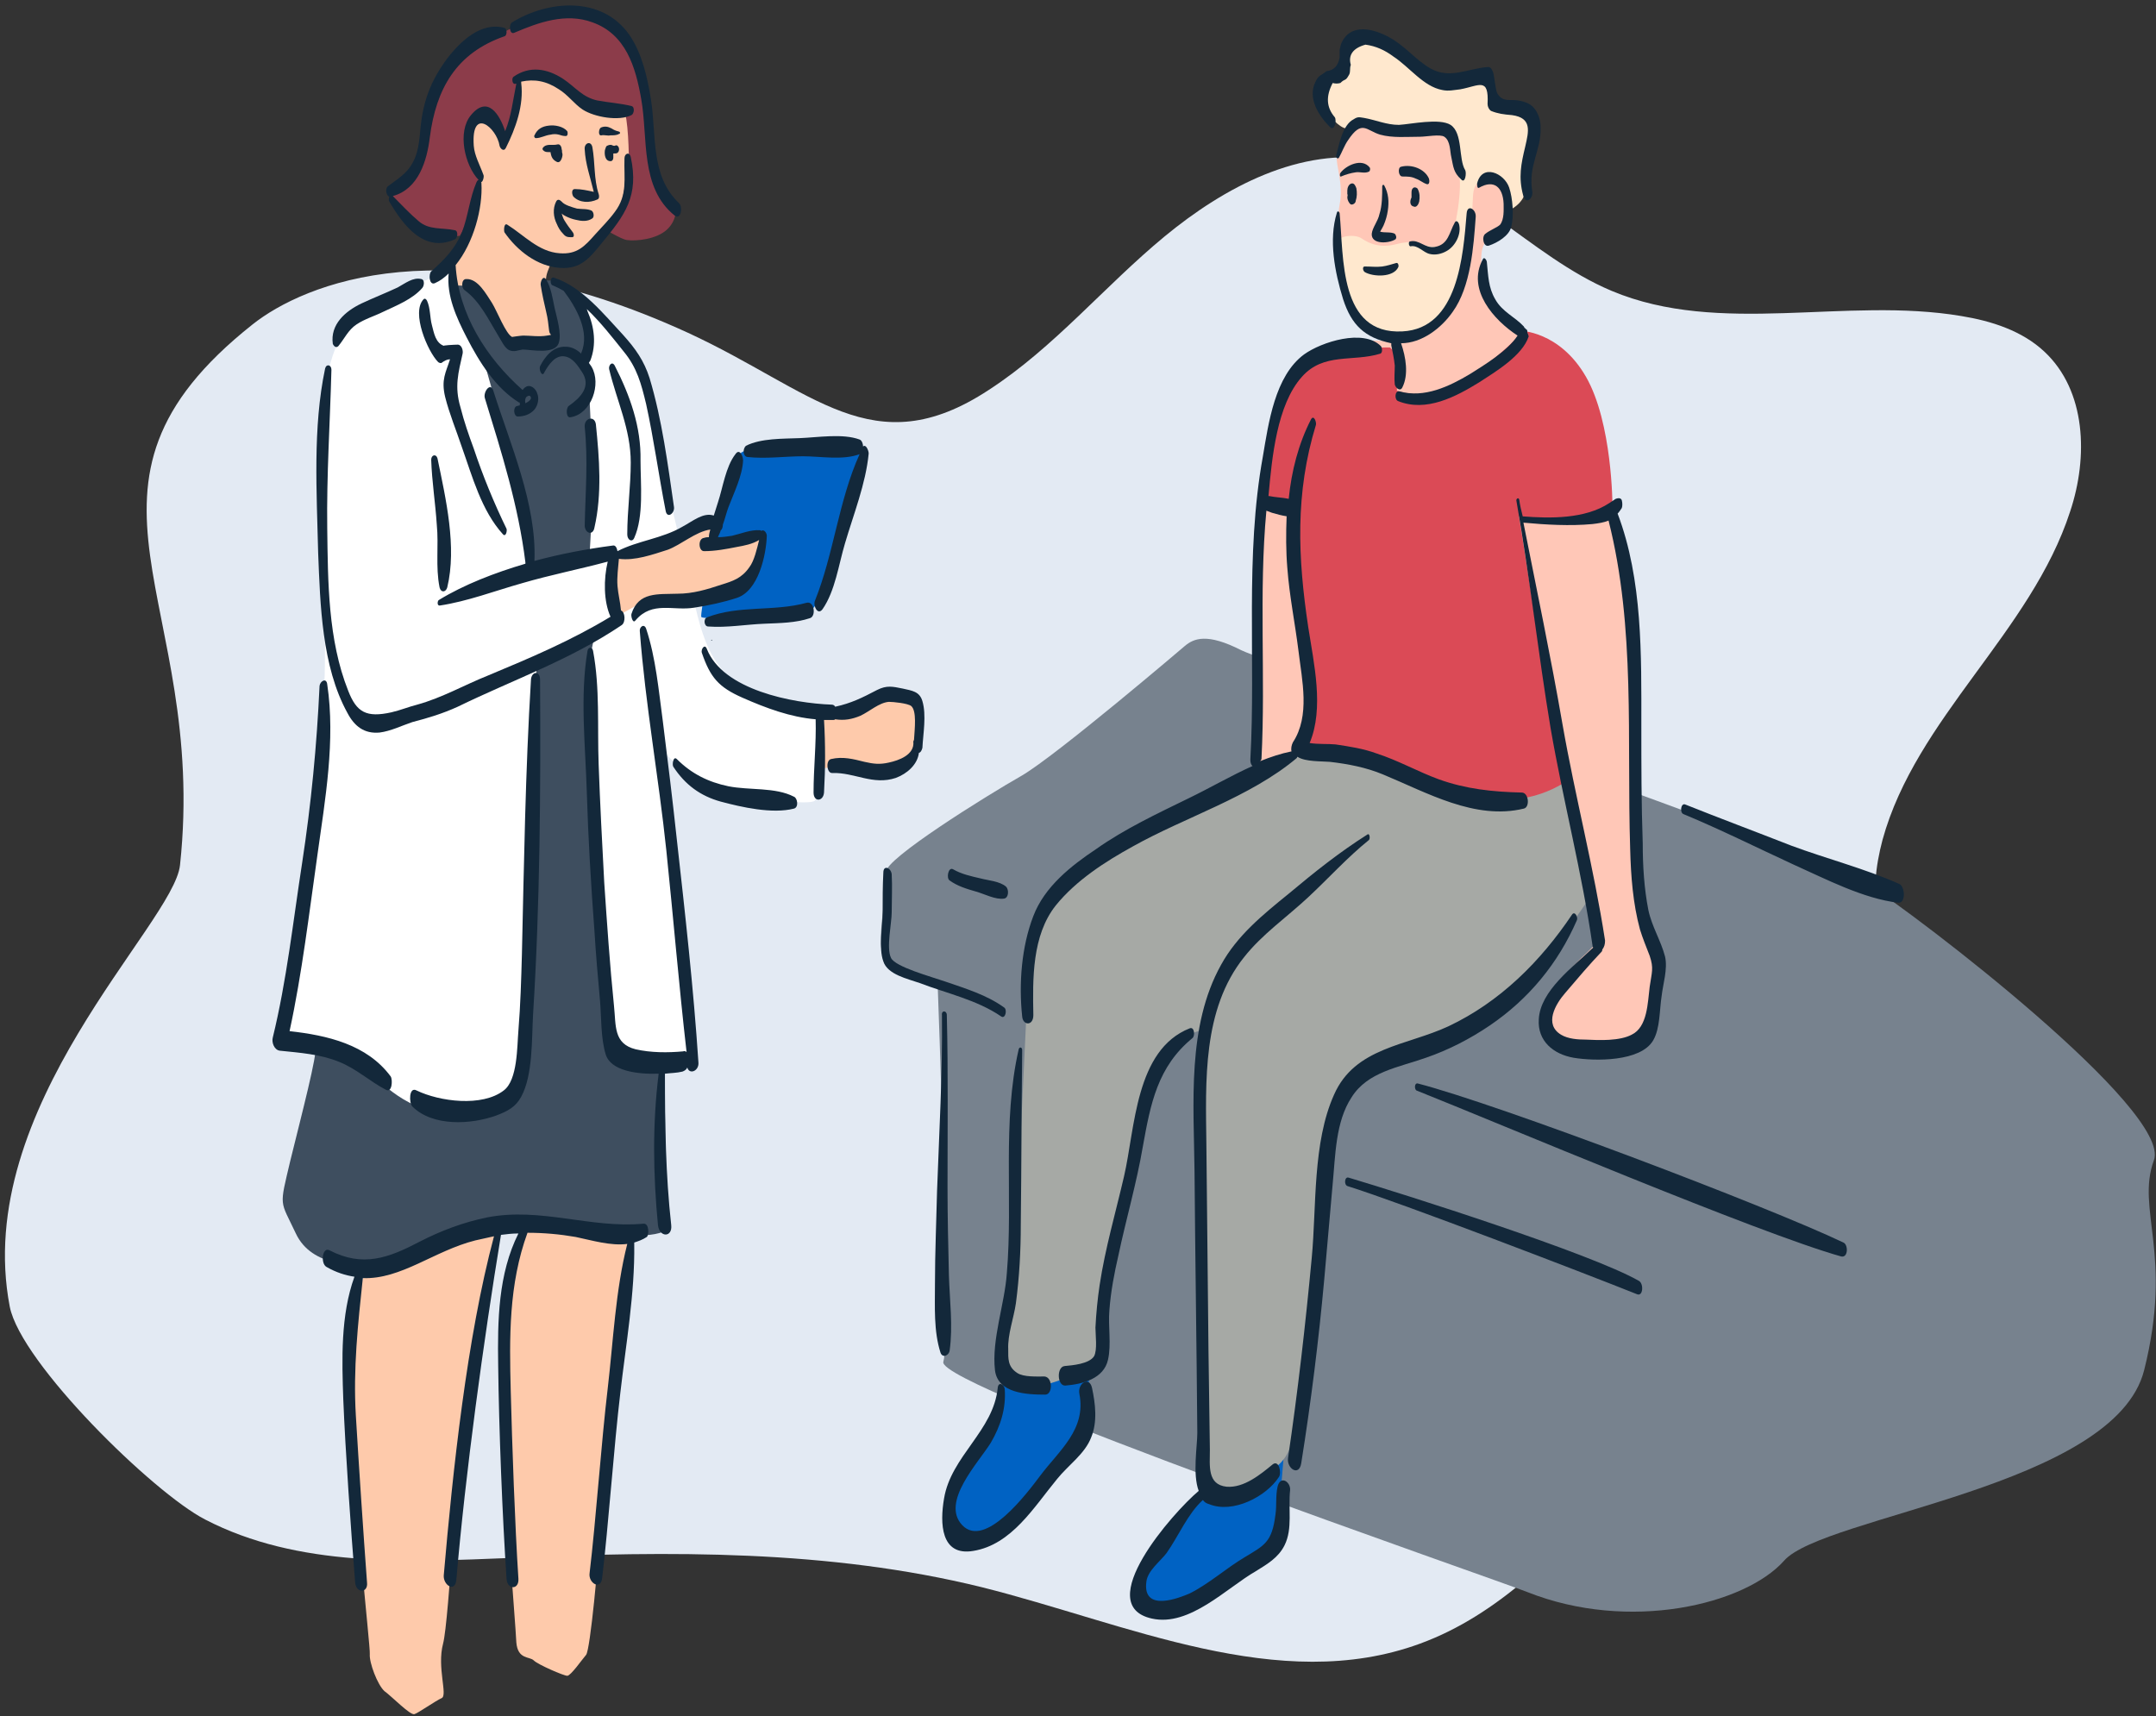 <?xml version="1.0" encoding="UTF-8"?>
<svg width="309px" height="246px" viewBox="0 0 309 246" version="1.1" xmlns="http://www.w3.org/2000/svg" xmlns:xlink="http://www.w3.org/1999/xlink">
    <rect x="0" y="0" width="309" height="246" fill="#333333" stroke="none"/>
    <title>Group</title>
    <g id="Page-1" stroke="none" stroke-width="1" fill="none" fill-rule="evenodd">
        <g id="careers-sprite" transform="translate(-157, -966)" fill-rule="nonzero">
            <g id="Group" transform="translate(157, 966)">
                <path d="M36.2,46.5 C43.5,40.7 64.2,31.9 98.6,47.7 C116.6,56 125.1,66.8 141.7,55.9 C151.1,49.8 158.3,41 166.9,33.9 C175.5,26.8 186.4,21 197.4,22.9 C210.1,25.1 219.1,36.7 231,41.7 C246.5,48.2 264.5,42.5 281.1,45.3 C285.4,46 289.8,47.4 293,50.4 C299,56 299.3,65.5 296.7,73.3 C291.1,90.6 274.6,102.9 269.8,120.4 C268.8,124.2 268.3,128.2 269.4,132 C271.1,138.5 276.8,143.1 282.5,146.5 C288.2,149.9 294.5,152.7 299.3,157.4 C304,162.1 306.8,169.7 303.6,175.6 C302.3,178 300.3,179.8 298,181.3 C286.9,188.5 272.3,186.7 260,191.3 C237.3,199.7 226.2,227.3 203.5,235.6 C183.3,243 161.5,232.7 140.7,227.5 C118.8,222.1 95.9,222.3 73.4,223.3 C58.5,223.9 42.7,224.7 29.4,217.8 C22,214 3,195.4 1.4,187.3 C-4.1,158.7 24.9,132.5 25.8,124 C29.9,85.8 6.8,69.8 36.2,46.5" id="Path" fill="#E3EAF3"></path>
                <path d="M169.8,92.6 C169.8,92.6 151.4,108.3 146.4,111.2 C141.3,114.1 126.7,123.2 127,125 C127.3,126.9 125.4,135.6 126.7,137.2 C128,138.8 134.4,141.5 134.4,141.5 C134.4,141.5 136.3,191.8 135.2,195.2 C134.1,198.7 214.7,226.5 218.9,228.2 C233.5,234 250.1,230 255.7,223.7 C261.3,217.3 303.1,213.1 307.3,196.4 C311.5,179.7 306.1,173.4 308.7,166.3 C311.3,159.2 274.8,131.2 267.6,126.7 C260.4,122.2 183,95.6 177.9,93.2 C173,90.7 171.1,91.5 169.8,92.6" id="Path" fill="#77828E"></path>
                <path d="M52.8,181.9 C52.8,181.9 50.1,184.4 50.3,199.2 C50.5,214.1 53.1,235.9 53,237.1 C52.9,238.3 54.1,241.5 55.1,242.4 C56.2,243.2 58.8,245.9 59.4,245.7 C60,245.5 62.4,243.8 63.3,243.4 C64.2,243 62.6,239 63.5,235.6 C64.4,232.2 65.5,207.8 67.2,198.4 C69,189 71.1,176.4 71.1,176.4 L52.8,181.9 L52.8,181.9 Z M75.5,175 C76.2,175 86.5,177.5 88.6,176.9 C90.7,176.3 90.6,179.6 90.2,181.6 C89.9,183.6 86.2,214.8 86,219.2 C85.8,223.5 84.6,236.5 84,237.2 C83.4,237.9 81.8,240.2 81.3,240.2 C80.8,240.2 77.1,238.6 76.5,238 C75.9,237.4 74.2,237.9 74,235.4 C73.9,232.9 71.9,208.5 71.9,203.2 C71.9,197.9 71.9,186.5 72.7,183.7 C73.6,180.9 75.5,175 75.5,175 M117.4,101.8 C117.4,102.1 119.8,102.5 123,100.9 C126.2,99.3 128.1,99.4 129.3,100 C130.5,100.6 131.4,102.1 131.3,102.5 C131.2,103 131.5,107.3 131.1,108 C130.7,108.8 128.9,109.8 127.9,110.1 C126.9,110.4 123.2,109.6 120.9,109.8 C118.6,110 116.9,110.4 117,109.9 C117.3,109.4 117.4,101.8 117.4,101.8" id="Shape" fill="#FECAAB"></path>
                <path d="M102,77.5 C102,77 105.1,66 106.1,65 C107.1,64 110.1,64.5 113.8,64.6 C117.5,64.7 120.2,64.6 121.5,64.6 C122.8,64.6 124.2,64.1 123.9,65.4 C123.6,66.7 118.4,84.2 117.7,85.4 C116.9,86.6 116.6,87.6 115.7,87.6 C114.9,87.6 100.6,89.1 100.5,88.4 C100.4,87.7 101.9,79.7 102,77.5" id="Path" fill="#0062C3"></path>
                <path d="M72,4.7 C72,4.7 68,5 65.9,7.2 C63.7,9.5 61.8,15.2 61,19.3 C60.2,23.4 59.2,26 58.1,26.5 C57,27.1 55.7,27.3 55.8,27.6 C55.9,28 58,31 58.2,31.3 C58.4,31.6 60.7,33.6 62.2,33.8 C63.6,34 65.9,33.8 65.9,33.8 L68.2,29.8 C68.2,29.8 79.8,28.4 80.1,28.7 C80.4,29 88.4,34.2 89.8,34.4 C91.2,34.6 94.1,34.3 95.6,32.9 C97,31.6 96.9,29.9 96.9,29.9 C96.9,29.9 94.1,26.3 93.9,22.9 C93.7,19.5 93.3,12 91.3,7.3 C88.9,2.7 82.8,-0.9 72,4.7" id="Path" fill="#8C3C4A"></path>
                <path d="M64.5,37.6 L73.3,40.2 L78.9,40.2 C78.9,40.2 82.4,40.6 83.5,45.1 C84,47.2 85.7,46.7 88.1,70.9 C90.9,99.1 94.4,152.5 94.8,152.6 C95.6,152.8 95.2,174.1 95.6,175.8 C96,177.5 87.6,177.3 85.9,176.8 C84.2,176.3 80.4,174.3 74.2,174.8 C68,175.4 58.6,181.9 54.8,181.7 C51,181.4 44.7,181.7 42.4,176.8 C40.1,171.9 40,173.2 41.6,166.4 C43.3,159.5 45.5,151.1 45.2,150.1 C45,149.2 63.5,39 64.5,37.6" id="Path" fill="#3E4E5F"></path>
                <path d="M50.8,45.3 C50.8,45.3 46.8,49.6 46.7,56.8 C46.5,63.9 46.7,94.6 46.5,97.7 C46.3,100.8 44,129.7 42.6,135.2 C41.3,140.7 38.8,148.5 40.5,149.1 C42.2,149.8 49.6,150.7 51.8,152.6 C54,154.5 57.7,158.9 63.2,159.4 C68.7,159.9 72.9,159.9 73.8,156.3 C74.7,152.7 76.1,128.7 76.2,127.1 C76.3,125.6 76.9,95 76.9,95 L85.3,91 C85.3,91 83.1,96.5 84.8,117.4 C86.5,138.3 86.5,147.3 87.5,149 C88.5,150.7 89.5,152.1 92.1,152.4 C94.7,152.7 99.2,152 99.2,152 L94.8,107.4 C94.8,107.4 98.4,111.3 100.2,112.2 C102,113.1 108.5,115.5 110.5,115.1 C112.5,114.7 116.8,115.4 116.9,114.6 C117,113.8 117.9,102.6 117.5,101.7 C117,100.9 108,100.9 105.9,98.5 C103.8,96.1 101.5,95.3 99.6,86.7 C97.7,78.1 94.9,67.9 93.8,60.6 C92.7,53.3 90.1,49.5 86.7,46 C83.3,42.5 81.3,41 81.4,41.4 C81.5,41.8 84.4,45 84.3,49.4 C84.2,53.8 85.1,68.8 85.1,68.8 L84.5,79.5 C84.5,79.5 75.8,82 75.8,81.8 C75.7,81.5 74.9,69.4 73.5,65.8 C72.2,62.2 69.8,53.1 69,50.6 C68.2,48.1 65.4,43.1 65.1,40.8 L64.7,38.5 C64.6,38.6 53.1,43.6 50.8,45.3" id="Path" fill="#FFFFFF"></path>
                <path d="M73.9,11.2 C73.9,11.2 74.7,14.8 73.8,16.7 C73,18.7 72.2,20.3 72.2,20.3 C72.2,20.3 71.6,16.9 69.8,16.7 C68,16.5 66.2,18.5 67,20.5 C67.8,22.5 68.9,25.4 68.7,26.5 C68.5,27.6 68.1,33.6 66.9,35 C65.7,36.4 64.5,38.8 64.5,38.8 C64.5,38.8 64.8,41.1 65.1,41 C65.4,40.9 68.3,40.6 69.3,42.7 C70.3,44.8 72,48.4 72.4,48.7 C72.8,49 74,49.4 75,49.4 C76,49.4 77.8,49.3 78.5,49.1 C79.2,48.9 79.3,49.1 79.3,48.3 C79.3,47.5 78.9,47 78.7,45.5 C78.5,44 78.2,40.5 78.2,40.5 C78.2,40.5 78.2,40.2 78.3,39.6 C78.4,38.9 79.2,37.2 79.2,37.2 C79.2,37.2 82.6,37.3 83.8,36.4 C85,35.5 88.4,32.3 88.9,30.1 C89.4,27.9 90,24 90.1,23.4 C90.2,22.8 90,16.2 89.4,16 C88.8,15.8 84,16.2 82.7,14.5 C81.4,12.8 78.7,11.3 77.9,11.2 C77.3,10.9 73.9,11.2 73.9,11.2 M87.8,79.1 C87.8,79.1 89.1,79.5 92.5,78.3 C95.9,77.2 100.3,74.8 101.2,74.7 C102,74.6 102.9,75.5 102.6,76.4 C102.3,77.3 101.8,78.3 104.7,77.5 C107.6,76.7 109.6,75.9 109.4,76.9 C109.2,77.9 108.9,82.7 107.1,83.2 C105.3,83.7 103.2,85.6 100.7,85.6 C98.2,85.6 93.6,85.3 92.2,86.2 C90.9,87 88,88.6 88,88.4 C88,88.2 86.8,81.5 87.8,79.1" id="Shape" fill="#FECAAB"></path>
                <path d="M193.3,18.9 C193.3,18.9 193.7,17.4 196.1,18.1 C198.5,18.8 200.4,19.1 202.7,18.6 C205,18.1 207.7,18.5 208.2,20.4 C208.7,22.3 209.2,24.9 210,25.2 C210.8,25.5 212.3,25.6 214,25.3 C215.7,25 216.8,28.7 216.4,30.1 C216,31.5 215.6,33.1 214.2,33.7 C212.7,34.3 212.2,35.6 212.3,37.6 C212.4,39.6 212,42.4 214.1,44.3 C215.3,45.4 216.6,46.4 217.9,47.4 C217.9,47.4 218,48.5 217.1,49.8 C216.3,51.1 210.1,57.1 208,58.1 C205.8,59.1 199.8,60.8 198,57.8 C196.3,54.7 194.6,49.7 194.7,49.1 C194.9,48.5 199.1,49.1 199.9,48.7 C200.7,48.3 192.4,40.2 192.4,38.4 C192.5,36.6 191.4,32.2 192,29.3 C192.6,26.4 191.4,23.5 191.6,22.5 C191.7,21.4 193.2,19.3 193.3,18.9" id="Path" fill="#FFC7B7"></path>
                <path d="M190.1,16.1 C190.1,16.1 188.5,13.8 189.9,11.9 C191.3,10 192.8,11.5 192.8,9.2 C192.8,6.9 193.9,3.7 197.1,5.4 C200.3,7.1 205.1,12.3 207.2,11.9 C209.2,11.5 211.7,10 212.8,11.1 C213.9,12.2 212.9,14.2 214.2,14.7 C215.5,15.1 220.3,15.3 219.7,18 C219.1,20.7 218.2,24.3 218.6,25.9 C219,27.5 218.3,29.1 216.4,30.1 C216.4,30.1 216.4,25.6 214.4,25.8 C212.4,26 211.2,25.6 211.1,28.3 C211,31 210.4,41 207.2,44.4 C204,47.8 202,48.4 199.5,47.9 C197,47.4 194.4,46.1 193.4,43.3 C192.4,40.6 191.2,35.5 191.6,34.6 C192,33.8 194.2,33.5 195.2,34.2 C196.2,34.9 197.8,35.6 200.1,35 C202.4,34.4 203.3,34.9 204.4,35.2 C205.5,35.5 207.4,35.5 207.9,34.5 C208.4,33.5 209.8,27 209,24.2 C208.2,21.3 208.2,20.7 207.6,19.5 C207,18.4 205.8,18.5 204.3,18.3 C202.8,18.1 200.1,19.1 197.2,18.3 C194.3,17.5 194.3,17.5 193.6,18.2 C192.9,18.9 191.6,17.9 190.1,16.1" id="Path" fill="#FFE8CE"></path>
                <path d="M143.7,198.2 C143.7,198.2 144.6,202.8 142.1,204.9 C139.6,207 135.6,214.3 136.3,216.9 C137,219.6 138,221.5 141.6,220.1 C145.2,218.7 149.6,212.4 151.3,210.4 C153,208.4 155.9,206.4 155.9,204.5 C155.9,202.7 156.1,196.2 156.1,196.2 L143.7,198.2 L143.7,198.2 Z M173.6,214 C173.6,214 171.4,214.8 167.9,218.8 C164.4,222.8 162.8,227.5 163.4,229.1 C164,230.7 168.9,230.4 172.1,229.1 C175.2,227.8 178.8,224 180.1,223 C181.4,222 183.1,219.4 183.3,216.9 C183.5,214.4 184,208.5 184,208.5 L177.5,209.4 L173.6,214 L173.6,214 Z" id="Shape" fill="#0062C3"></path>
                <path d="M151,128.3 C151,128.3 156.2,122.7 165.1,118.2 C165.1,118.2 180.4,111.1 180.7,110.9 C181,110.7 184.7,108.7 184.7,108.7 L191.2,104.1 L216.5,103.5 C216.5,103.5 225.6,109.6 226.1,110.8 C226.6,112 229.1,126.7 229.1,126.7 C229.1,126.7 220.3,141.2 211.5,145.9 C202.7,150.5 193.5,150.6 190.9,160.1 C188.4,169.6 187.1,197.9 185.9,204 C184.7,210.1 182.9,210.1 180.7,211.7 C178.5,213.3 174.8,215.5 173.5,214 C172.2,212.5 172.6,194.3 172.5,191.3 C172.4,188.3 170.5,153.4 173,147.5 C173,147.5 168.6,148 165.6,152.4 C162.6,156.8 161.9,169.3 160.4,175 C158.9,180.8 157.3,190 157.6,191.6 C157.9,193.2 157.1,195.9 156.1,196.2 C155.1,196.5 150.4,198.7 148.7,198.6 C147,198.5 142.5,197.1 143,194.6 C143.6,192.1 145.5,180.2 145.7,176.2 C145.8,172.3 147.1,146.1 147.3,141 C147.7,135.9 148.2,132.2 151,128.3" id="Path" fill="#A6A9A5"></path>
                <path d="M200.2,56 C200.2,56 205.6,58.3 212.4,52.8 C219.2,47.4 217.8,47.4 217.8,47.4 C217.8,47.4 223.5,47.4 227.3,54 C231.1,60.6 231.1,72.5 231.1,72.5 L227.9,73.9 L226.1,110.8 C226.1,110.8 221.9,114.7 215.7,114.6 C209.5,114.4 197.9,108 191.6,107.7 C185.3,107.4 186,107.1 186,107.1 C186,107.1 189.2,101 186.8,90.9 C184.4,80.8 185.1,72.8 185.1,72.8 L180.4,71.4 C180.4,71.4 182.4,54.5 186.1,52.1 C189.9,49.7 199.2,49.8 199.2,49.8 L200.4,50.9 L200.2,56 L200.2,56 Z" id="Path" fill="#DB4A56"></path>
                <path d="M228.4,134.3 C228.3,133.7 221.6,99.5 220.4,91.4 C219.2,83.3 217.7,74 217.7,74 C217.7,74 227.2,76.3 231.1,72.5 C231.1,72.5 234.4,87.6 233.8,95.9 C233.2,104.2 233.8,126.5 234.6,129.2 C235.4,131.9 237.9,137 237.6,139.6 C237.3,142.2 236.8,148.5 234.3,149.4 C231.7,150.3 225.7,150.9 223.4,149.5 C221.1,148.1 220.2,145.7 222.5,142.3 C224.8,138.8 227.3,136.7 227.3,136.7 L228.4,135.6 L228.4,134.3 L228.4,134.3 Z M180.4,71.3 L179.5,109.9 C179.5,109.9 184.2,110.1 186,107 C187.8,104 187.9,97.8 187.2,93 C186.4,88.2 184.8,77.3 185.1,75.2 L185.4,73.1 L180.4,71.3 L180.4,71.3 Z" id="Shape" fill="#FFC7B7"></path>
                <path d="M193.1,28.3 C193.1,28.6 193.3,29.1 193.6,29.3 C193.9,29.4 194.3,29.1 194.3,28.8 C194.5,28.2 194.5,27.6 194.4,27 C194.3,26.7 194.1,26.2 193.7,26.3 C193.3,26.4 193.1,26.9 193.1,27.3 C193.1,27.5 193.1,27.7 193.1,27.8 L193.1,27.8 C193.2,28 193.1,28.1 193.1,28.3 M202.6,29.6 C203,29.8 203.3,29.3 203.4,28.9 C203.5,28.3 203.5,27.7 203.2,27.1 C203.1,26.9 202.8,26.8 202.6,26.9 C202.3,27.1 202.3,27.4 202.3,27.7 C202.3,27.8 202.3,27.8 202.3,27.9 L202.3,28.1 C202.3,28.2 202.3,28.3 202.3,28.3 C202,28.9 202.1,29.5 202.6,29.6 M196.2,24.6 C196.4,24.5 196.4,24.1 196.3,24 C195.2,22.6 192.9,23.7 192.1,24.8 C192,24.9 192,25.4 192.2,25.3 C192.9,25 193.6,24.8 194.3,24.7 C194.9,24.6 195.6,24.9 196.2,24.6 M204.8,25.6 C204.2,24.2 202.3,23.5 200.8,23.9 C200.3,24 200.4,25.3 201,25.3 C201.7,25.3 202.3,25.3 202.9,25.6 C203.5,25.8 203.9,26.2 204.5,26.4 C204.9,26.5 204.9,25.9 204.8,25.6 M196.6,33.5 C196.5,35.1 199.1,34.9 200,34.3 C200.2,34.1 200.1,33.7 199.9,33.5 C199.3,33.2 198.4,33.4 197.8,33.2 C198,32.9 198.2,32.5 198.3,32.3 C198.6,31.6 198.8,30.9 198.9,30.2 C199.1,28.9 199,27.7 198.4,26.6 C198.3,26.4 198.1,26.5 198.1,26.7 C198.1,28 198.1,29.5 197.7,30.7 C197.5,31.7 196.7,32.6 196.6,33.5 M195.6,39 C196.8,39.7 199.7,39.8 200.4,38.3 C200.5,38.1 200.4,37.6 200.1,37.7 C199.4,37.9 198.8,38.1 198.1,38.2 C197.3,38.3 196.5,38.2 195.7,38.2 C195.2,38.1 195.3,38.8 195.6,39" id="Shape" fill="#13283A"></path>
                <path d="M208.2,44.7 C210.8,41.1 211.2,35.3 211.5,31.1 C211.6,30 210.3,29.2 210.2,30.6 C209.7,36.6 209,47.1 201,47.5 C191.9,48 192.6,36.9 192,30.6 C192,30.4 191.7,30.1 191.6,30.5 C190.4,34.4 191.3,39 192.5,42.9 C193.7,46.6 195.6,48.4 199.4,49.2 C199.4,49.3 199.4,49.4 199.4,49.5 C199.6,50.5 199.8,51.4 199.9,52.4 C199.9,53.3 199.8,54.2 199.9,55.1 C200,55.6 200.7,56.2 201,55.5 C201.9,53.7 201.5,51.2 200.8,49.2 C203.8,49.2 206.6,47 208.2,44.7" id="Path" fill="#13283A"></path>
                <g transform="translate(200, 37)" fill="#13283A">
                    <path d="M18.9,10.7 C19,10.7 19,10.7 18.9,10.7 C18.9,10.5 18.9,10.3 18.8,10.2 C18.8,10.2 18.8,10.3 18.8,10.3 C18.7,10.2 18.7,10.1 18.5,10 C18.5,9.9 18.4,9.9 18.4,9.8 C17.1,8.4 15.3,7.7 14.3,5.9 C13.3,4.2 13.3,2.5 13.1,0.6 C13.1,0.3 12.7,-0.3 12.5,0.2 C10.2,4.5 14.1,8.9 17.5,11.1 C16.1,13.3 12.6,15.4 10.7,16.6 C7.7,18.4 4.1,20.1 0.6,19.1 C-0.1,18.9 -0.2,20.3 0.4,20.5 C4.4,22.1 8.6,19.9 12,17.8 C14.3,16.3 18.2,14 19.1,11.2 C19,11 19,10.8 18.9,10.7" id="Path"></path>
                    <g transform="translate(17.239, 33.815)" id="Shape">
                        <path d="M19.2,70.6 C18.9,72.9 18.9,76.4 16.6,77.5 C14.9,78.4 12,78.3 10.1,78.2 C8.9,78.2 7.5,78.1 6.5,77.5 C4,76 5.7,73.1 7.1,71.5 C8.8,69.5 10.5,67.5 12.3,65.6 C12.4,65.5 12.4,65.4 12.4,65.3 C12.7,64.9 12.8,64.5 12.8,64 C11.2,53.6 8.5,43.3 6.7,33 C5,23.2 3,13.7 1.1,4.1 C4.3,4.4 7.8,4.6 11,4.3 C11.8,4.2 12.6,4.1 13.3,3.8 C17.2,19.2 15.9,35.2 16.4,50.9 C16.5,54.8 16.8,58.7 17.8,62.4 C18.2,63.7 18.7,64.9 19.2,66.2 C19.8,68 19.5,68.5 19.2,70.6 M21.4,66.3 C20.8,64 19.5,62 19,59.6 C18.4,56.5 18.2,53.3 18.2,50.1 C18,44.4 18,38.8 18,33.1 C18,23.1 18.2,12.3 14.6,2.8 C14.8,2.6 15,2.3 15.2,2 C15.3,1.7 15.3,1.3 15.2,0.9 C15.1,0.6 14.8,0.5 14.3,0.7 C14.3,0.7 13.4,1.3 13.4,1.3 C9.9,3.6 4.9,3.5 1,3.2 C1,3.2 1,3.2 1,3.2 C0.8,2.4 0.6,1.6 0.5,0.8 C0.4,0.4 0,0.7 0.1,1 C2,11.8 3.2,22.8 5,33.6 C6.8,44 9.5,54.3 11,64.7 C11,64.8 11,64.9 11.1,65 C8.2,67.8 3.5,71.2 3.3,75.3 C3.1,78.4 5.4,80.3 8.3,80.8 C11.3,81.3 17.9,81.4 19.7,78.3 C20.7,76.6 20.6,73.9 20.9,72 C21.1,70.2 21.8,68.1 21.4,66.3"></path>
                    </g>
                </g>
                <path d="M212.9,33.5 C212.3,33.9 212.6,35.5 213.4,35.2 C214.6,34.8 216.3,33.8 216.6,32.5 C217,30.9 216.8,28.4 216.3,26.9 C215.6,24.8 212.4,23.4 211.7,26.3 C211.7,26.5 211.7,27.1 212,26.9 C214.1,25.7 215.4,26.8 215.5,29.2 C215.5,30.1 215.6,31.4 215,32.2 C214.6,32.6 213.5,33 212.9,33.5 M202.2,35.3 C203.2,35.1 204,36.2 204.9,36.4 C205.7,36.6 206.6,36.4 207.3,36 C208.6,35.3 209.5,33.5 209.1,32.1 C209,31.8 208.7,31.5 208.5,31.9 C207.7,33.3 207.6,35.1 205.6,35.4 C204.2,35.6 203.4,34.3 202.1,34.6 C201.8,34.6 201.9,35.4 202.2,35.3 M210,24.4 C209,22.8 209.7,19.1 207.9,17.9 C206.3,16.9 202.2,17.8 200.5,17.9 C198.7,17.9 197.2,17.2 195.5,16.9 C194.8,16.8 194.6,16.7 194,17.1 C192.4,17.9 191.9,20.8 191.5,22.3 C191.4,22.5 191.7,22.9 191.9,22.6 C192.3,21.9 192.7,20.8 193.2,20.1 C195.2,17.1 195.8,18.7 197.8,19.3 C199.6,19.8 201.7,19.6 203.5,19.6 C204.4,19.6 206.4,19.2 207,19.6 C207.9,20.2 207.8,21.7 208,22.5 C208.3,23.9 208.3,24.7 209.4,25.7 C210,26.4 210.2,24.8 210,24.4" id="Shape" fill="#13283A"></path>
                <path d="M190.6,18.2 C191.3,18.9 191.6,17.2 191.3,16.8 C190.1,15.4 190,13.8 191,11.9 C191.4,12 191.7,12 192.1,11.9 C192.8,11.2 192.8,11.7 193.3,10.8 C193.6,10.4 193.4,9.8 193.6,9.3 C193.2,7.9 193.9,6.9 195.7,6.4 C197.2,6.6 198.5,7.2 199.7,8.1 C202,9.6 204,12.4 206.7,12.9 C207.6,13.1 208.4,12.9 209.3,12.8 C212,12.3 213.4,11 213.2,14.9 C213.2,15.3 213.4,15.7 213.7,15.9 C214.7,16.3 215.5,16.4 216.7,16.5 C219.6,16.9 219.1,18.8 218.6,21 C218,23.5 217.6,25.4 218.3,28 C218.6,29.4 219.8,28.5 219.6,27.4 C219,23.7 220.9,21.6 220.8,18.3 C220.8,17.4 220.6,16.6 220.1,15.8 C219.5,14.9 218.7,14.6 217.6,14.4 C216.4,14.2 215.4,14.7 214.6,13.4 C214.3,12.8 214.2,11 214,10.4 C213.9,10.1 213.7,9.6 213.3,9.6 C210.4,9.8 207.8,11.4 205,9.8 C202.9,8.6 201.4,6.6 199.2,5.4 C196.9,4.1 193.5,3.2 192.2,6.3 C192.1,6.6 192.1,6.8 192,7.1 C192,7.5 192,7.8 192,8.2 C191.8,9.5 191.1,10.1 190.1,10.2 C189.3,10.9 189,10.7 188.5,11.8 C187.4,14.1 189,16.6 190.6,18.2 M272.2,126.7 C267.3,124.5 261.8,123.1 256.7,121.2 C251.6,119.2 246.5,117.3 241.5,115.3 C240.9,115.1 240.7,116.5 241.3,116.7 C246.6,118.9 251.8,121.5 257,123.9 C261.7,126 267,128.8 272.1,129.4 C273.2,129.4 273,127 272.2,126.7 M264.2,178.1 C253.3,172.9 214.8,158.3 203.2,155.3 C202.7,155.2 202.7,156.1 203,156.3 C214.3,160.8 252.1,176.8 263.9,180.1 C264.9,180.3 264.9,178.4 264.2,178.1 M234.9,183.6 C227.9,179.6 201,171.1 193.3,168.8 C192.7,168.6 192.6,169.8 193.1,170 C200.8,172.4 227.1,182.5 234.6,185.5 C235.5,185.9 235.6,184 234.9,183.6 M136.1,126.2 C137.2,127 138.5,127.4 139.9,127.8 C141,128.1 142.7,129 143.9,128.8 C144.6,128.7 144.6,127.5 144.2,127.1 C143.3,126.3 141.6,126.2 140.5,125.9 C139.2,125.6 137.8,125.3 136.6,124.6 C135.9,124.2 135.6,125.9 136.1,126.2 M143.9,144.4 C141.4,142.6 138.4,141.7 135.5,140.7 C133.5,140 128.3,138.6 127.7,137.3 C127,135.9 127.8,132.3 127.8,130.8 C127.8,129 127.9,127.1 127.8,125.3 C127.7,124.4 126.6,123.9 126.6,125.1 C126.5,127 126.5,128.9 126.5,130.8 C126.5,132.8 125.9,135.9 126.6,137.8 C127.2,139.7 130.1,140.3 131.8,140.9 C135.7,142.4 140,143.3 143.5,145.7 C144.1,146.1 144.4,144.7 143.9,144.4 M136.1,193.6 C136.6,190.1 136.1,186.3 136,182.8 C135.9,178.6 135.8,174.3 135.8,170.1 C135.8,161.9 135.9,153.7 135.7,145.5 C135.7,144.8 134.9,144.8 135,145.5 C135.1,153.9 134.6,162.3 134.3,170.7 C134.2,175.1 134,179.6 134,184 C134,187.3 133.8,190.8 134.8,193.9 C135.1,194.7 136,194.3 136.1,193.6 M78.7,18 C77.7,18.1 77,18.5 76.6,19.4 C76.5,19.5 76.6,19.8 76.8,19.8 C77.5,19.8 78.1,19.4 78.9,19.3 C79.3,19.2 79.7,19.2 80.1,19.3 C80.4,19.4 80.7,19.5 81.1,19.5 C81.4,19.5 81.4,19 81.3,18.8 C80.7,18.1 79.5,17.9 78.7,18 M88.8,18.9 C88.6,18.8 88.4,18.8 88.2,18.7 C87.9,18.6 87.7,18.4 87.4,18.3 C87,18.1 86.5,18.1 86.1,18.3 C85.8,18.5 85.7,19.5 86.2,19.4 C86.6,19.3 87.1,19.5 87.5,19.4 C87.9,19.4 88.4,19.4 88.7,19.2 C88.9,19.2 88.9,19 88.8,18.9 M82.2,28.2 C83.1,29.1 84.5,29.1 85.6,28.6 C85.9,28.5 85.9,28.1 85.8,27.8 C85.1,25.7 85.3,23.3 84.9,21.1 C84.7,20.1 83.7,20.5 83.8,21.4 C83.9,23.5 84.6,25.4 85.1,27.5 C84.2,27.3 83.3,27.1 82.4,27.1 C81.8,27.1 82,28 82.2,28.2 M79.7,28.9 C79.2,29.9 79.3,31.1 79.8,32.1 C80,32.6 80.3,33.1 80.7,33.5 C81.1,34 81.4,34 82,34 C82.4,34 82.2,33.4 82.1,33.3 C81.7,32.8 81.2,32.1 80.9,31.6 C80.7,31.3 80.6,30.9 80.5,30.6 C80.7,30.8 80.9,30.9 81.1,31 C81.5,31.2 82,31.4 82.5,31.5 C83.3,31.7 84.2,31.8 84.9,31.3 C85.2,31.1 85.1,30.4 84.8,30.2 C84.2,29.9 83.4,30 82.7,29.9 C82,29.7 80.9,29.4 80.5,28.9 C80.2,28.6 79.9,28.5 79.7,28.9" id="Shape" fill="#13283A"></path>
                <path d="M72.3,33.3 C74.1,35.9 77,38.2 80.3,38.4 C83.2,38.6 84.5,37 86.2,34.9 C89.6,30.8 91.6,28.1 90.4,22.5 C90.2,21.7 89.5,22 89.5,22.7 C89.4,25.6 90,27.9 88.1,30.4 C87.3,31.5 86.2,32.6 85.3,33.6 C83.8,35.3 82.7,36.5 80.2,36.3 C77.2,36.1 75.1,33.7 72.7,32.2 C72.2,31.9 72.2,33.1 72.3,33.3" id="Path" fill="#13283A"></path>
                <path d="M73.7,4.7 C77.2,3.2 81.1,1.8 84.9,3.2 C89.7,4.9 91.1,9.6 91.9,14.2 C92.9,19.8 91.7,26.9 96.7,30.9 C97.6,31.6 97.9,29.6 97.3,29.1 C93.2,25.2 94.1,19.4 93.3,14.3 C92.8,11.1 92,7.6 90.2,5 C86.3,-0.6 78.6,-3.33066907e-16 73.4,3.2 C72.9,3.5 73,5 73.7,4.7 M55.8,28.2 C55.7,28.4 55.7,28.8 55.8,28.9 C57.8,32.3 60.8,36.3 65.2,34.3 C65.6,34.1 65.7,33.1 65.2,33 C63.3,32.6 61.5,33 60,31.7 C58.7,30.6 57.5,29.3 56.3,28.1 C60,27.1 61.2,23 61.6,19.7 C62.5,12.7 65.4,7.6 72.3,5.2 C72.7,5.1 72.7,4.1 72.3,4 C68.1,2.8 64.1,7.8 62.3,11.2 C61.3,13.1 60.7,15.1 60.4,17.2 C60.1,19.3 60.2,21.5 59.1,23.4 C58.3,24.9 56.9,25.7 55.6,26.7 C55.2,27 55.3,28 55.8,28.2 M80.1,49.1 C80.5,47.8 79.8,45.5 79.5,44.2 C79.2,42.8 79,41.3 78.3,40.1 C77.8,39.3 77.4,40.5 77.5,40.9 C77.7,42.2 78,43.5 78.3,44.8 C78.5,45.6 78.6,46.5 78.7,47.4 C78.8,48.2 79.4,47.9 78.4,48.1 C77.3,48.3 76,48.1 75,48.1 C74.7,48.1 73.3,48.3 73.4,48.3 C72.5,47.9 71.2,44.5 70.5,43.4 C69.7,42.2 68.5,39.9 66.8,40 C66.1,40 66.1,41.3 66.6,41.6 C68.8,43.2 70,45.8 71.4,48.1 C71.8,48.7 72.3,49.9 73,50.2 C73.7,50.5 74.2,50.2 74.9,50.1 C76.1,50.1 79.6,50.9 80.1,49.1 M48.5,49.6 C49.4,48.5 49.9,47.3 51.1,46.5 C52.3,45.7 53.7,45.3 54.9,44.7 C56.8,43.8 59.1,42.9 60.5,41.3 C60.8,41 60.9,40.1 60.4,40 C59.2,39.7 58.1,40.6 57,41.2 C55.3,42 53.5,42.7 51.8,43.5 C49.5,44.6 47.3,46.5 47.7,49.3 C47.9,49.7 48.2,49.9 48.5,49.6 M49.8,102.2 C50.8,104.1 52.2,105.2 54.4,105 C56,104.8 57.6,104 59.1,103.5 C61.4,102.9 63.4,102.3 65.6,101.3 C73.6,97.4 81.7,94.6 89.1,89.6 C89.7,89.2 89.6,87.7 89,87.5 C88.9,86.3 88.6,85.2 88.5,84 C88.4,82.7 88.6,81.4 88.7,80.1 C91,80.4 93.5,79.5 95.7,78.8 C97.6,78.1 99.7,76.2 101.8,75.9 C101.7,76.3 101.6,76.6 101.6,77 C101.4,77 101.2,77 100.9,77.1 C100,77.2 100.1,79 100.9,79 C102.5,79 104.1,78.7 105.6,78.4 C106.7,78.2 107.8,78 108.8,77.4 C108.5,78.6 108.1,80.4 107.4,81.3 C106.3,82.9 105,83.3 103.4,83.8 C101.3,84.5 99.3,85.1 97.1,85.1 C94.3,85.2 91.5,84.8 90.5,88 C90.4,88.3 90.7,89.5 91.1,88.9 C93.5,86.1 96.5,87.6 99.5,87.1 C101.5,86.8 103.8,86.3 105.6,85.7 C108.7,84.7 109.8,79.6 109.9,76.8 C109.9,76.4 109.5,75.8 109.1,76.1 C109,76 109,76 108.9,76 C107.6,75.9 106.2,76.5 104.9,76.8 C104.2,76.9 103.6,77 102.9,77 C103,76.7 103.2,76.4 103.3,76 C103.5,75.9 103.6,75.5 103.6,75.2 C103.9,74.4 104.1,73.5 104.4,72.7 C105.2,70.6 106.4,68.2 106.5,66 C106.5,65.4 106,64.2 105.4,65.1 C104,66.9 103.6,69.9 102.9,72 C102.7,72.6 102.5,73.3 102.3,73.9 C100.8,73.4 99.3,74.7 97.8,75.5 C94.9,77.2 91.4,77.5 88.5,79 C88.4,78.5 88.2,78.1 87.8,78.2 C84,78.7 80.3,79.4 76.6,80.4 C76.6,80.4 76.6,80.3 76.6,80.3 C76.9,72.2 73.1,63.6 70.7,56 C70.3,54.7 69.2,56.2 69.5,57.1 C71.9,64.9 74.3,72.5 75.3,80.6 C75.3,80.7 75.3,80.7 75.3,80.8 C70.9,82.1 66.5,83.8 62.9,86 C62.7,86.1 62.6,86.8 63,86.8 C67,86.2 70.9,84.7 74.8,83.6 C78.9,82.4 83,81.6 87.1,80.5 C86.5,83 86.5,86.2 87.5,88.4 C81.9,91.8 76,94.3 70,96.8 C66.5,98.2 63.4,100 59.8,101 C58.6,101.3 57.4,101.8 56.1,102.1 C52.5,102.9 51.1,102.1 49.9,99 C47,91.7 47,83.4 46.9,75.7 C46.8,68.1 47.3,60.6 47.5,53 C47.5,52.3 46.8,52.1 46.6,52.8 C44.8,61.3 45.4,70.6 45.6,79.3 C45.9,86.6 46.1,95.5 49.8,102.2" id="Shape" fill="#13283A"></path>
                <path d="M63,84.2 C63.2,85 63.9,84.9 64.1,84.2 C65.5,78.4 63.9,71.5 62.7,65.7 C62.5,65 61.8,65.2 61.8,65.9 C61.9,69 62.4,72.1 62.6,75.2 C62.9,78.2 62.4,81.2 63,84.2 M95.4,73.2 C95.6,74.4 96.7,73.6 96.6,72.7 C95.7,66.5 94.9,60.2 93.1,54.2 C92.3,51.7 91.1,50 89.3,48 C86.5,45 83.4,41.1 79.4,39.8 C78.8,39.6 78.8,40.8 79.2,40.9 C79.7,41.1 80.3,41.4 80.8,41.7 L80.8,41.7 C82.6,44.1 84.6,47.6 83.3,50.6 C83.3,50.6 83.3,50.7 83.3,50.7 C82.7,50.1 81.9,49.7 81.1,49.7 C79.3,49.6 78.1,51.1 77.4,52.5 C77.2,53 77.7,54.1 78,53.4 C78.6,52.3 79.6,50.8 81,51.1 C82.1,51.3 82.8,52.4 83.4,53.3 C84.8,55.4 83.2,57 81.5,58.2 C81.1,58.5 81.1,60 81.8,59.8 C84.8,59.3 86.2,55 84.8,52.6 C84.7,52.4 84.5,52.2 84.4,52 C84.5,51.9 84.5,51.8 84.6,51.7 C85.5,49.4 85.2,46.9 84.2,44.6 L84.1,44.3 C86.1,46.2 87.8,48.4 89.4,50.4 C91.3,52.7 91.9,55 92.6,57.9 C93.7,62.9 94.4,68.1 95.4,73.2" id="Shape" fill="#13283A"></path>
                <path d="M90.9,77.1 C92.3,74 91.8,69.3 91.8,66 C91.9,61.2 90.3,56.7 88.1,52.4 C87.7,51.7 87.2,52.4 87.3,52.9 C88.4,57.5 90.4,61.5 90.4,66.3 C90.4,69.7 89.9,73.2 89.9,76.6 C89.9,77.4 90.6,77.8 90.9,77.1 M85.2,75.6 C86.3,70.8 85.9,65.7 85.4,60.8 C85.2,59.5 83.7,59.9 83.8,61.2 C84.3,66 83.9,70.6 83.8,75.4 C83.9,76.5 85,76.8 85.2,75.6" id="Shape" fill="#13283A"></path>
                <path d="M72.1,76.6 C72.5,77 72.7,76.1 72.6,75.8 C70.8,72.1 69.2,68.2 67.9,64.3 C67.2,62.4 66.5,60.4 66,58.4 C65.1,55.4 65.7,53.4 66.3,50.7 C66.4,50.3 66.2,49.4 65.6,49.4 C65.3,49.4 63.1,49.5 63.7,49.6 C62.4,49.2 62.2,47.7 61.9,46.6 C61.6,45.5 61.7,44.2 61.2,43.1 C61.1,42.9 60.9,42.7 60.7,42.9 C58.9,44.8 61.3,50.4 62.8,51.9 C62.9,52 63.2,52.1 63.3,52 C63.7,51.7 64.1,51.5 64.5,51.5 C63.9,53.4 63.2,54.4 63.8,56.9 C64.4,59.3 65.4,61.7 66.2,64.1 C67.7,68.3 69,73.2 72.1,76.6 M107.1,65.5 C109.7,65.8 112.5,65.4 115.1,65.4 C117.6,65.4 120.8,66 123.2,65.1 C123.2,65.1 123.2,65.1 123.2,65.1 C120.2,71.7 119.5,79.4 116.8,86.1 C116.5,86.8 117.2,88.3 117.9,87.3 C119.7,84.7 120.2,80.9 121.1,77.9 C122.3,73.8 124.1,69.3 124.5,65 C124.5,64.6 124.1,63.6 123.7,64 C123.7,63.6 123.5,63.1 123.2,63 C120.8,62.1 117.2,62.7 114.6,62.8 C112.2,62.9 109.1,62.8 106.9,63.9 C106.4,64.4 106.5,65.4 107.1,65.5" id="Shape" fill="#13283A"></path>
                <path d="M109.6,89.4 C111.8,89.3 114,89.3 116.1,88.6 C117,88.3 116.7,86.1 115.6,86.4 C110.9,87.7 105.9,86.7 101.3,88.5 C100.8,88.7 100.9,89.8 101.5,89.8 C104.2,90 106.9,89.5 109.6,89.4 M97,120.3 C96.4,114.7 95.7,109 95,103.4 C94.4,99 94,94.3 92.6,90.1 C92.3,89.3 91.6,89.9 91.7,90.5 C92.5,101 94.4,111.4 95.5,121.9 C96.5,131.5 97.3,141.2 98.4,150.8 C98.3,150.7 98.1,150.6 97.9,150.7 C95.7,150.9 93.3,150.9 91.1,150.4 C87.9,149.6 88.3,147 88,144.2 C87.4,138.3 87,132.4 86.6,126.5 C86.3,120.9 86,115.2 85.8,109.6 C85.6,104.2 86,98.6 85,93.3 C84.9,92.7 84.3,92.7 84.2,93.3 C83.1,99.8 83.9,106.9 84.1,113.5 C84.3,120.2 84.7,126.8 85.2,133.5 C85.4,136.8 85.7,140.2 86,143.5 C86.2,145.9 86.1,148.8 86.8,151.1 C87.5,153.5 91.3,154 94.4,153.9 C93.5,161.1 93.6,168.3 94.3,175.6 C94.5,177.4 96.4,177.4 96.2,175.6 C95.4,168.4 95.3,161.2 95.3,153.9 C96.1,153.8 97,153.8 97.8,153.6 C98.1,153.5 98.4,153.3 98.5,153 C98.8,154.1 100.2,153.5 100.1,152.3 C99.4,141.7 98.2,131 97,120.3 M55.3,156.2 C56.2,156.7 56.3,154.8 56,154.3 C52.6,149.7 46.9,148.4 41.5,147.8 C43.3,139.5 44.3,130.9 45.5,122.5 C46.6,114.6 48.1,106.1 46.9,98.1 C46.8,97.1 45.9,97.6 45.8,98.3 C45.4,106.9 44.6,115.2 43.3,123.7 C42,132.1 41.1,140.5 39.1,148.7 C38.9,149.4 39.3,150.5 40.1,150.6 C43,150.9 45.9,151.1 48.6,152.2 C51.1,153.2 53,155 55.3,156.2 M76.1,97.4 C75.3,110.5 75.1,123.7 74.8,136.8 C74.7,140.4 74.6,144 74.3,147.7 C74.1,150 74.2,154.8 72.2,156.3 C69.1,158.7 63,157.9 59.7,156.3 C58.6,155.7 58.6,158.1 59.1,158.6 C62,161.5 67.5,161.2 71.1,159.9 C72.7,159.3 73.9,158.7 74.7,157.2 C76.4,154.1 76.2,148.8 76.4,145.4 C77.4,129.5 77.5,113.3 77.4,97.4 C77.4,96.1 76.2,96.2 76.1,97.4 M92.2,175.4 C84.6,176.1 77.5,173 69.8,174.5 C66.4,175.2 63.2,176.4 60.1,178 C55.7,180.3 52,181.7 47.2,179.2 C46.2,178.7 45.9,181.1 46.8,181.6 C48.2,182.4 49.5,182.8 50.8,183 C48.8,188.5 49,194.9 49.2,200.6 C49.5,208 50.3,219.4 50.9,226.8 C51,228.4 52.8,228.4 52.6,226.8 C52.1,220.1 51.4,209.6 51,202.9 C50.6,196.2 51.3,189.8 52,183.2 C57.5,183.4 62.2,179.3 68.1,177.8 C69,177.6 69.9,177.4 70.8,177.2 C66.9,191.8 64.9,210.8 63.6,225.8 C63.5,227.2 65.2,228.3 65.4,226.5 C66.7,211.2 69.3,192.2 71.8,177 C72.6,176.9 73.4,176.8 74.3,176.8 C71.4,182.6 71.3,189.3 71.4,195.7 C71.5,204.6 72,217.4 72.6,226.3 C72.7,227.9 74.4,227.9 74.3,226.3 C73.8,218.7 73.4,207.1 73.2,199.4 C73,191.7 72.9,184.1 75.6,176.7 C77.9,176.7 80.2,176.9 82.5,177.3 C84.9,177.8 87.5,178.6 89.9,178.3 C88.2,185 87.9,192.2 87.1,199 C86.2,206.5 85.4,218 84.5,225.5 C84.3,226.9 86.1,228 86.3,226.2 C87.2,218.7 88,207.2 88.9,199.7 C89.7,192.7 91,185.4 90.9,178.3 C90.9,178.2 90.9,178.2 90.9,178.1 C91.5,177.9 92.1,177.7 92.7,177.3 C93,177.1 93.1,175.3 92.2,175.4 M102,91.8 C102.1,91.8 102.1,91.7 102,91.7 C101.9,91.7 101.9,91.8 102,91.8 M113.8,114.2 C111.1,112.8 107.4,113.3 104.4,112.7 C101.5,112.1 99.1,110.9 97,108.8 C96.5,108.3 96.3,109.6 96.5,109.9 C98.2,112.5 100.4,114.1 103.3,114.9 C106.3,115.7 110.7,116.7 113.8,115.9 C114.5,115.7 114.3,114.4 113.8,114.2 M131.7,107.9 C131.9,107.9 132.1,107.6 132.2,107.2 C132.3,105.2 132.8,102.5 132.2,100.5 C131.8,99.1 130.7,99 129.4,98.7 C127.9,98.4 127.1,98.2 125.7,98.9 C123.6,100 122,100.8 119.7,101.3 C119.6,101.1 119.4,101 119.2,101 C113.6,100.8 103.6,98.9 101.3,93 C101,92.2 100.4,93.1 100.6,93.6 C101.8,97.1 103,98.5 106.4,100 C109.8,101.5 113.3,102.8 116.9,103.1 C117,106.6 116.6,110.1 116.6,113.6 C116.6,115 118,114.9 118.1,113.6 C118.3,110.1 118.3,106.6 118.1,103.2 C118.5,103.2 119,103.2 119.4,103.2 C119.5,103.2 119.6,103.2 119.7,103.1 C121,103.3 122.1,103.1 123.3,102.6 C124.6,102 126,100.7 127.4,100.6 C128,100.6 130.1,100.8 130.6,101.2 C131.4,101.9 131.1,104.4 131,106 C131,106.1 130.9,106.2 130.9,106.3 C131.1,108.2 128.8,109 127.4,109.3 C126.1,109.6 125.2,109.5 123.9,109.2 C122.3,108.8 120.8,108.4 119.1,108.8 C118.3,109 118.5,110.9 119.3,110.8 C122.5,110.7 125.1,112.6 128.4,111.5 C130,110.9 131.5,109.6 131.7,107.9 M75.6,56.8 C75.9,56.6 76.1,56.8 76.1,57.1 C76,57.4 75.7,57.6 75.3,57.8 C75.2,57.4 75.3,56.9 75.6,56.8 M74.2,59.7 C75.1,59.7 76,59.4 76.6,58.7 C77.1,58.1 77.3,57.1 77,56.4 C76.8,55.7 76,55 75.3,55.5 C75.1,55.6 75,55.8 74.9,55.9 C69.7,51.3 65.7,45 65.3,38 C67.9,34.8 69.2,29.8 69,26.3 C69,26.2 69,26.1 68.9,26.1 C69.2,26.2 69.4,25.3 69.3,25.1 C68.8,23.7 68,22.3 67.9,20.9 C67.5,15.2 71.2,18.3 71.6,20.9 C71.7,21.3 72.2,21.8 72.5,21.2 C73.9,18.4 75.1,15.1 74.7,11.9 C74.7,11.8 74.7,11.8 74.7,11.7 C76.6,11.3 78.3,11.6 80.1,12.8 C81.4,13.6 82.3,14.9 83.5,15.7 C85.2,16.8 88.7,17.4 90.5,16.5 C90.9,16.3 91,15.3 90.5,15.2 C88.9,14.8 87.2,14.7 85.6,14.4 C83.4,13.9 82.5,12.5 80.7,11.3 C78.4,9.8 75.9,9.4 73.6,11 C73.3,11.2 73.4,12.2 73.9,12 C73.9,12 74,12 74,12 C73.5,14.4 73.3,16.6 72.4,18.8 C71.6,16.4 69.9,13.6 67.5,16.5 C65.5,18.9 66.6,23.7 68.6,25.8 C68.5,25.8 68.4,25.9 68.3,26.1 C67.3,28.4 67.1,31 66.2,33.3 C65.2,35.7 63.7,37.2 61.8,38.9 C61.4,39.3 61.5,40.9 62.3,40.6 C63,40.3 63.7,39.8 64.3,39.2 C64,42.4 65.4,45.5 66.9,48.4 C68.7,51.9 71,55.6 74.4,57.7 C74.4,57.7 74.4,57.7 74.5,57.7 C74.5,57.8 74.5,58 74.5,58.1 C74.5,58.1 74.5,58.1 74.5,58.1 C74.4,58.1 74.2,58.2 74.1,58.2 C73.5,58.3 73.6,59.7 74.2,59.7" id="Shape" fill="#13283A"></path>
                <path d="M80.6,22 C80.5,21.8 80.6,21.6 80.5,21.4 C80.5,21.1 80.3,20.6 79.9,20.7 C79.2,20.9 78.3,20.5 77.8,21.2 C77.7,21.3 77.8,21.4 77.8,21.5 C78.1,21.8 78.3,21.8 78.7,21.8 L78.9,21.8 C79,22.5 79.2,22.9 79.8,23.2 C80.4,23.5 80.7,22.3 80.6,22 M88.5,21.9 C88.8,21.7 88.8,21.1 88.5,20.9 C88.4,20.8 88.3,20.8 88.1,20.9 C87.9,20.9 87.9,20.9 87.7,20.8 C87.5,20.7 87.2,20.8 87,20.9 C86.8,21 86.8,21.3 86.7,21.5 C86.6,22.1 86.7,23.1 87.5,23.1 C87.8,23.1 87.9,22.8 87.9,22.6 C87.9,22.4 87.9,22.2 87.9,22 L87.9,22 C88.2,22 88.4,22 88.5,21.9 M180.8,108.7 C181.4,96.9 180.4,85 181.5,73.2 C181.8,73.3 182,73.4 182.3,73.5 C183,73.7 183.7,73.9 184.4,74 C184.3,76.5 184.3,79 184.5,81.4 C184.8,85.4 185.6,89.3 186.1,93.3 C186.6,97.5 187.8,102.6 185.3,106.4 C185.1,106.8 185,107.3 185.1,107.7 C183.6,108 182.1,108.5 180.6,109.1 C180.8,108.9 180.8,108.8 180.8,108.7 M148.1,145.5 C148,140.3 147.9,134.1 151.3,129.8 C154.2,126.2 158.4,123.5 162.4,121.3 C169.9,117.1 179.1,114.3 185.8,108.7 C185.9,108.6 185.9,108.6 185.9,108.5 C185.9,108.5 185.9,108.5 186,108.5 C187.1,109.2 189.4,109.1 190.6,109.2 C193.2,109.5 195.8,110 198.2,111 C204.5,113.6 211.4,117.6 218.4,115.9 C219.3,115.7 219.1,113.6 218.1,113.6 C213.9,113.5 210.1,113.1 206.2,111.7 C203.2,110.6 200.4,109 197.3,108 C195.4,107.3 193.4,107 191.4,106.7 C190.4,106.6 188.9,106.7 187.7,106.5 C189.8,101.5 188.3,95.1 187.5,89.9 C186,79.9 185.6,70.7 188.6,60.9 C188.7,60.5 188.3,59.4 187.9,60.1 C186.1,63.6 185.1,67.5 184.7,71.5 C183.8,71.3 182.8,71.3 181.9,71.1 C181.9,71.1 181.8,71.1 181.8,71.1 C182.3,65.6 183,58 186.6,54 C189.7,50.5 193.9,51.9 197.8,50.7 C198.2,50.6 198.1,49.8 197.9,49.6 C195.4,47.1 189.4,49 186.9,50.8 C182.7,53.9 181.8,60.7 181,65.4 C178.4,79.7 180,94.4 179.2,108.9 C179.2,109.3 179.3,109.6 179.5,109.8 C176.4,111.2 173.3,113 170.4,114.4 C165.9,116.6 161.2,118.8 157.1,121.7 C153.5,124.1 149.7,127.1 148.1,131.3 C146.4,135.7 146,141 146.5,145.7 C146.6,147 148.1,147.1 148.1,145.5 M142.6,196.4 C143,199.7 147.1,199.9 149.8,199.9 C150.9,199.9 150.9,197.4 149.7,197.3 C148.6,197.3 146.7,197.4 145.8,196.8 C144.4,195.9 144.5,194.7 144.5,193.4 C144.4,191.3 145.3,188.9 145.6,186.8 C146.1,183 146.3,179.3 146.3,175.5 C146.4,167.2 146.4,158.8 146.5,150.5 C146.5,150.1 146.1,150 146,150.4 C143.6,160.9 145.2,171.9 144.3,182.5 C144,186.9 142.1,192 142.6,196.4 M160.3,179.9 C161.4,174.7 162.9,169.6 163.8,164.3 C164.9,158.2 165.9,152.9 170.9,148.8 C171.3,148.5 171.2,147.1 170.5,147.4 C162.7,150.5 162.7,161.7 161.1,168.6 C159.9,173.8 158.4,178.9 157.6,184.2 C157.3,186.2 157.1,188.3 157,190.3 C157,191.3 157.3,193.5 156.8,194.4 C156.1,195.5 153.7,195.7 152.6,195.8 C151.4,195.9 151.5,198.7 152.7,198.6 C155.2,198.4 158.2,197.6 158.8,194.9 C159.3,192.7 158.8,190.1 159,187.8 C159.2,185.1 159.7,182.5 160.3,179.9 M204.4,151.6 C207.6,150.5 210.7,148.9 213.5,147 C219.1,143.2 223.3,138.1 226,131.9 C226.2,131.5 225.7,130.5 225.3,131.1 C220.8,137.8 215,143.6 207.6,147.1 C201.6,149.9 194.2,150.1 191.2,156.9 C188.1,163.8 188.7,172.9 188,180.3 C187.1,189.9 186,199.5 184.6,209 C184.4,210.5 186.2,211.7 186.5,209.7 C187.9,200.9 189,192.1 189.8,183.3 C190.2,178.8 190.6,174.2 191,169.7 C191.4,165.6 191.4,160.8 193.7,157.3 C196,153.6 200.5,153 204.4,151.6" id="Shape" fill="#13283A"></path>
                <path d="M154.7,199.8 C155.7,204.9 151.8,207.9 149.1,211.5 C147.3,213.9 141.2,222.1 137.9,218.6 C134.8,215.3 140.2,209.7 142,206.8 C143.4,204.4 144.2,201.9 144,199.1 C143.9,198.4 143.1,198 143,198.9 C142.4,205.1 136.3,208.7 135.3,214.8 C134.7,218.3 134.8,223.1 139.5,222.3 C145,221.4 148.2,216 151.5,212 C153.1,210 155.5,208.4 156.4,206 C157.3,203.8 157,201.2 156.5,198.9 C156.1,197.2 154.4,198.3 154.7,199.8 M183.1,213.1 C182.8,214.5 183,215.7 182.8,217.1 C182.3,221.1 181.2,221.5 178.4,223.2 C175.7,224.8 173.3,227 170.5,228.4 C169.1,229 163.7,231.2 164.3,226.7 C164.5,225.1 166.3,223.8 167.2,222.6 C168.9,220.2 170.2,217 172.4,215 C172.6,215.3 172.9,215.5 173.3,215.6 C176.7,217 181.5,214.5 183.3,211.7 C183.7,211.1 183.3,209.2 182.4,209.9 C180.7,211.3 178.3,213.3 175.8,213.1 C173,212.8 173.4,210.1 173.4,207.8 L173.2,193.5 L172.9,164.1 C172.8,155 172.3,144.7 178.3,137.2 C180.9,133.9 184.4,131.5 187.5,128.6 C190.4,125.9 193.1,122.9 196.2,120.4 C196.4,120.2 196.3,119.4 196,119.6 C191.9,122.2 188.4,125 184.7,128.1 C181,131.1 177.3,134.1 175,138.3 C170.1,147.1 171.1,158.2 171.2,167.9 C171.3,180.4 171.5,192.9 171.6,205.4 C171.6,207.3 170.9,211.3 171.8,213.7 C168.1,216.8 156.4,230.1 165.1,232 C170.5,233.2 175.8,227.6 180,225.2 C181.6,224.2 183.2,223.3 184.1,221.5 C185.3,219.1 184.6,216.2 184.9,213.6 C185,212.4 183.5,211.4 183.1,213.1" id="Shape" fill="#13283A"></path>
            </g>
        </g>
    </g>
</svg>